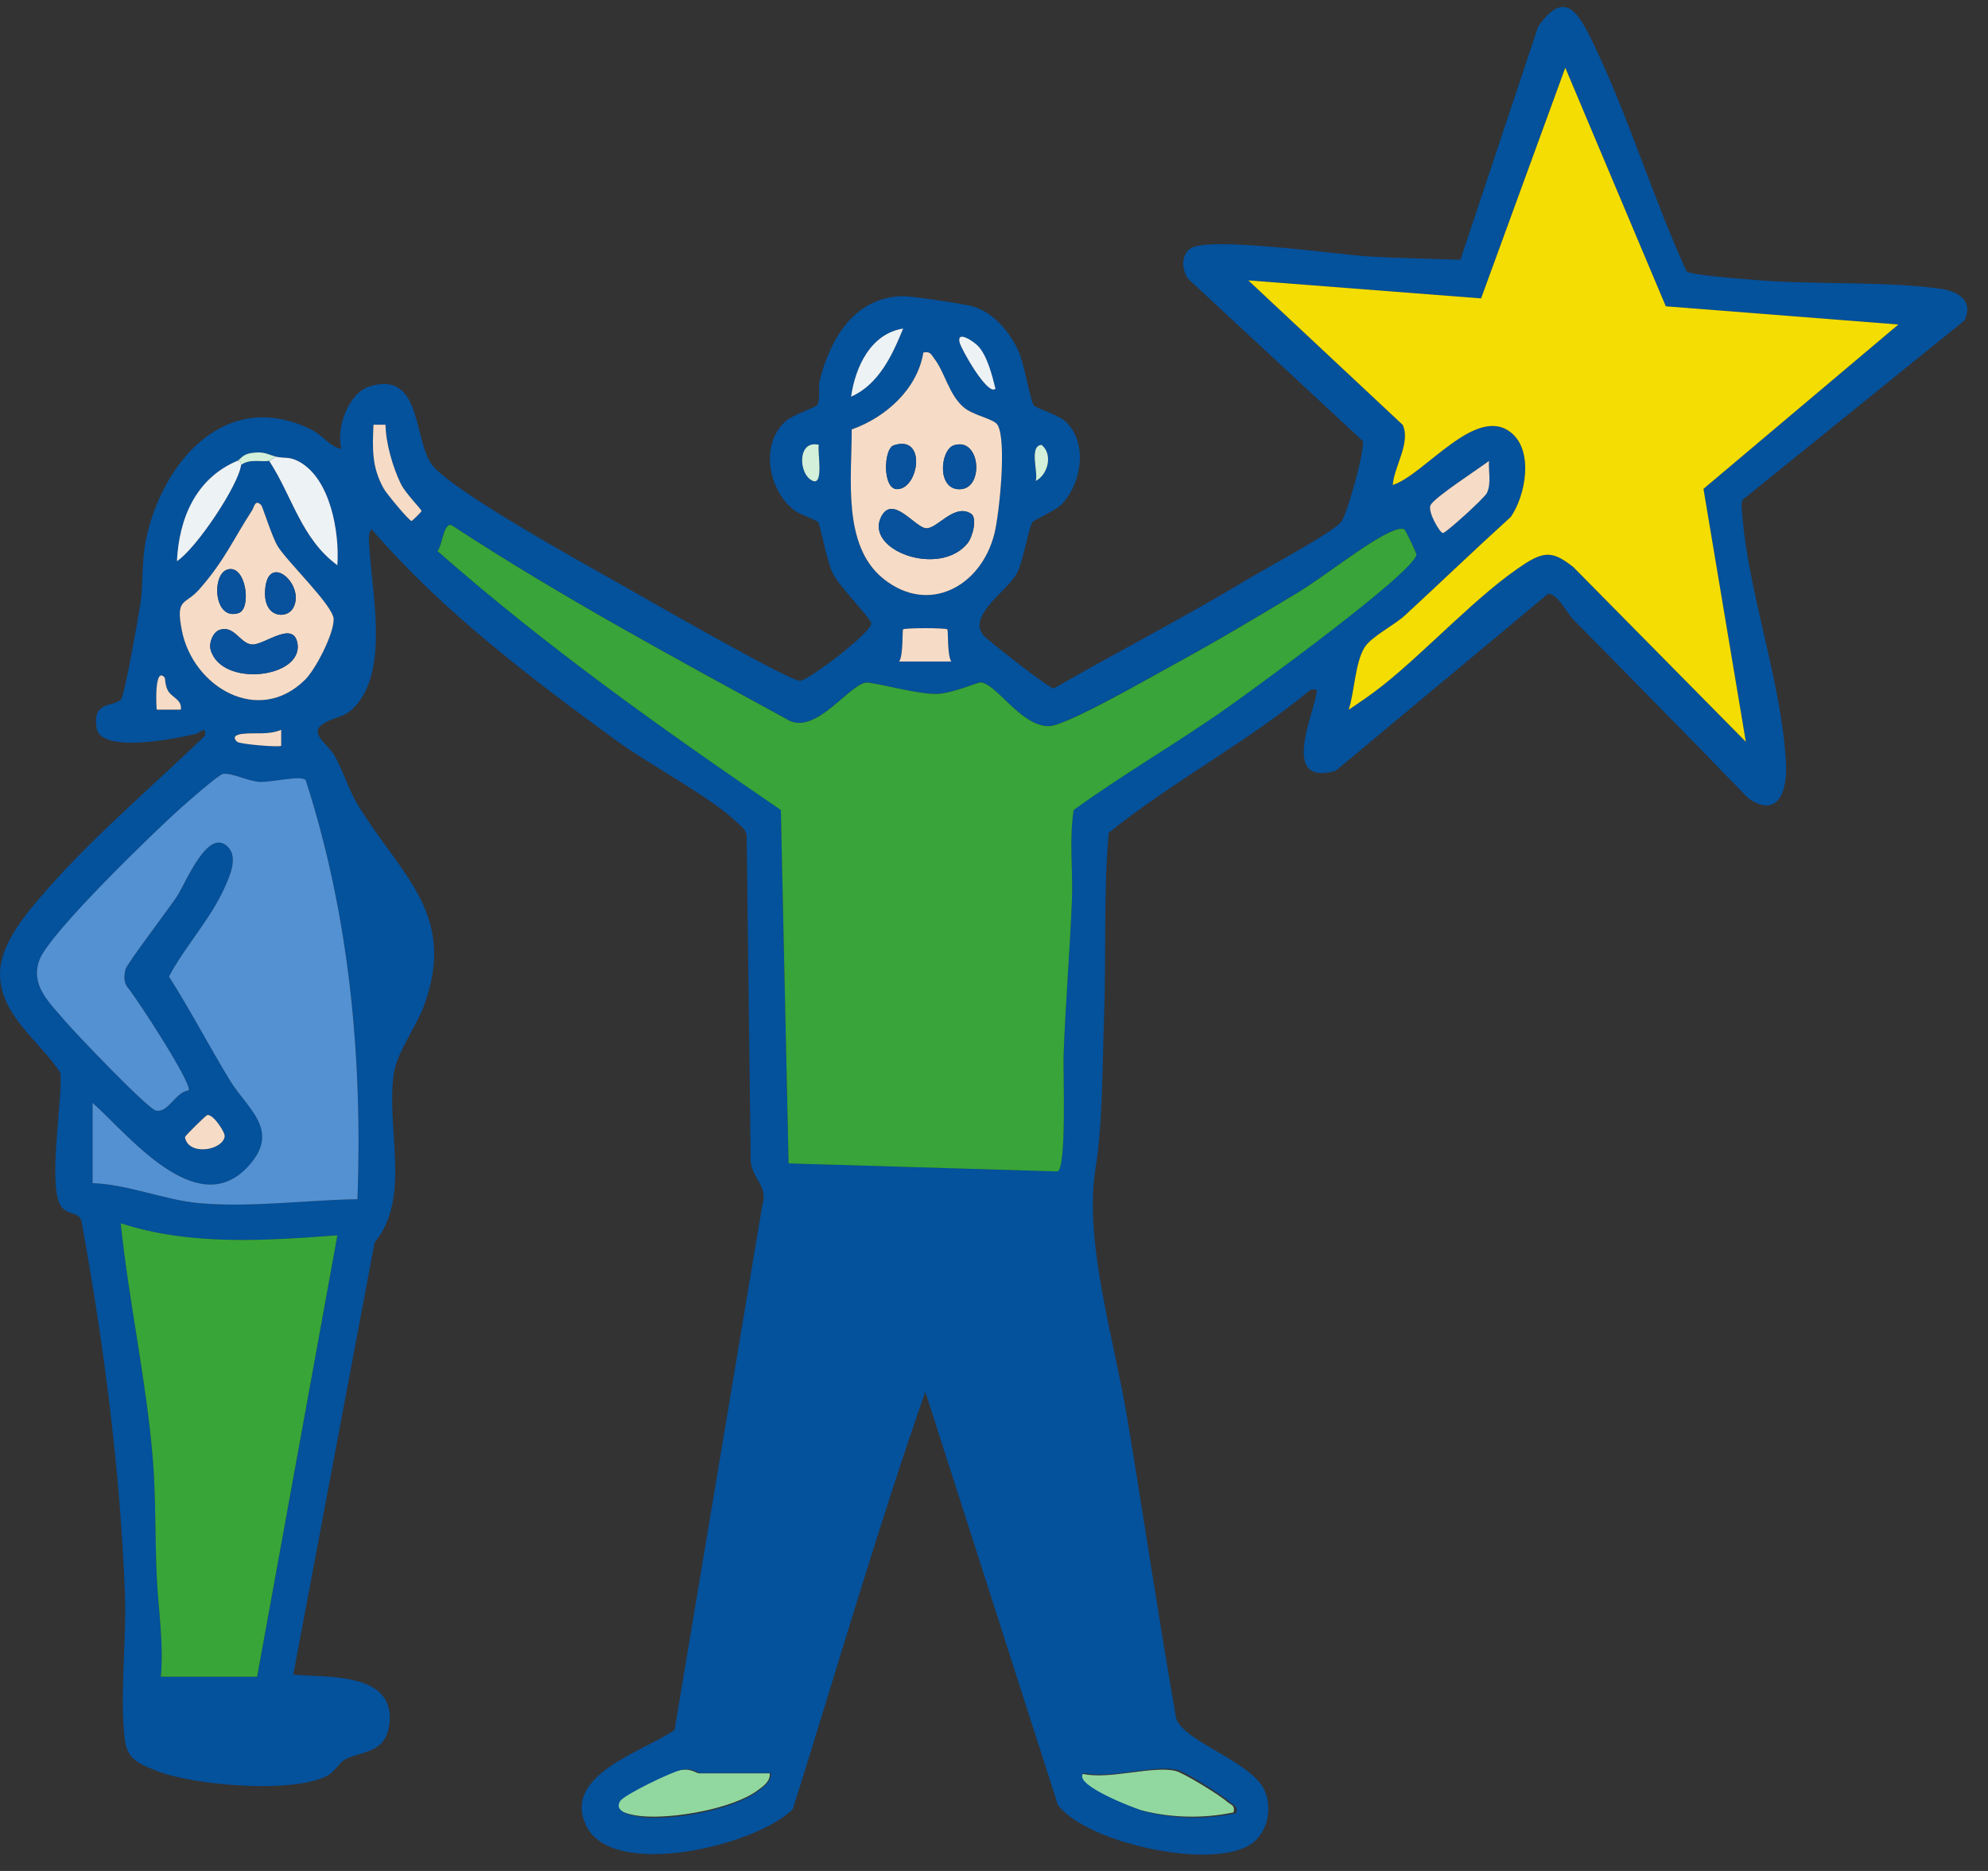 <svg width="85" height="80" viewBox="0 0 85 80" fill="none" xmlns="http://www.w3.org/2000/svg">
<rect x="0" y="0" width="85" height="80" fill="#333333" stroke="none"/>
<path d="M32.909 75.828C32.952 76.163 32.622 76.389 32.38 76.563C31.309 77.345 28.797 77.775 27.476 77.661C27.204 77.638 26.1 77.508 26.448 76.985C26.622 76.721 28.7 75.758 29.081 75.69C29.568 75.602 29.754 75.826 29.895 75.826H32.909V75.828Z" fill="#91D8A0"/>
<path d="M52.741 77.495C51.452 77.766 50.109 77.735 48.837 77.417C48.587 77.355 45.753 76.319 46.298 75.849C47.431 76.105 49.252 75.497 50.248 75.719C50.595 75.796 52.151 76.757 52.458 77.032C52.622 77.178 52.822 77.18 52.742 77.495H52.741Z" fill="#91D8A0"/>
<path d="M72.116 11.605C72.307 11.771 74.733 11.946 75.251 11.986C77.694 12.178 80.583 12.018 82.954 12.346C83.718 12.453 84.392 12.849 83.998 13.7L74.506 21.373C74.432 21.582 74.477 21.788 74.493 21.999C74.746 25.341 76.2 29.258 76.364 32.666C76.421 33.842 76.013 35.026 74.736 34.119C72.267 31.555 69.76 29.03 67.268 26.489C66.984 26.201 66.583 25.358 66.187 25.394L57.107 32.961C54.822 33.6 56.048 30.83 56.273 29.723C56.328 29.45 56.311 29.464 56.038 29.49C53.317 31.746 50.143 33.405 47.403 35.611C47.176 38.23 47.302 40.855 47.206 43.478C47.132 45.494 47.154 48.042 46.839 49.974C46.336 53.04 47.629 57.259 48.175 60.512C48.899 64.835 49.532 69.176 50.291 73.495C50.67 74.502 53.532 75.323 54.074 76.573C54.383 77.285 54.228 78.209 53.638 78.736C52.159 80.055 46.509 78.863 45.233 77.18L39.564 59.513C37.505 65.396 35.774 71.405 33.898 77.355C32.347 78.921 26.252 80.376 25.088 78.11C23.958 75.905 27.518 74.896 28.842 73.973L32.596 51.513C32.854 50.732 32.148 50.367 32.097 49.655L31.925 35.757C31.907 35.457 31.683 35.335 31.498 35.155C30.441 34.115 27.756 32.69 26.385 31.689C22.691 28.997 18.869 26.098 15.887 22.628C15.727 22.764 15.782 23.196 15.794 23.406C15.904 25.334 16.594 28.479 15.285 30.088C14.742 30.756 14.341 30.593 13.776 30.977C13.212 31.361 14.034 31.844 14.289 32.286C14.667 32.94 14.911 33.769 15.281 34.383C17.095 37.397 19.595 39.065 18.114 43.04C17.795 43.898 16.975 45 16.841 45.885C16.486 48.236 17.609 51.207 16.017 53.126L12.538 71.607C13.888 71.738 16.866 71.467 16.657 73.651C16.53 74.979 15.525 74.853 14.778 75.219C14.502 75.354 14.329 75.758 13.96 75.945C12.488 76.696 8.274 76.346 6.709 75.723C5.958 75.425 5.436 75.241 5.332 74.356C5.114 72.498 5.416 70.115 5.342 68.169C5.138 62.806 4.441 57.478 3.48 52.196C3.383 51.846 2.947 51.952 2.657 51.638C1.986 50.907 2.689 47.029 2.583 45.877C1.711 44.509 -0.045 43.397 0.001 41.584C0.033 40.294 1.178 38.991 1.986 38.065C3.98 35.774 6.576 33.573 8.765 31.459C8.818 30.993 8.595 31.326 8.346 31.386C7.543 31.578 4.29 32.248 4.124 31.114C3.957 29.98 4.801 30.231 5.165 29.922C5.327 29.785 5.92 26.343 6.009 25.775C6.121 25.065 6.054 23.98 6.236 23.1C6.91 19.808 9.618 16.562 13.291 18.36C13.825 18.62 14.061 19.082 14.598 19.194C14.358 18.324 14.892 16.809 15.789 16.527C17.971 15.845 17.681 18.557 18.397 19.77C19.035 20.853 25.165 24.207 26.663 25.058C27.586 25.581 33.789 29.152 34.216 29.11C34.592 29.074 37.251 27.058 37.251 26.659C37.251 26.451 35.887 25.087 35.609 24.521C35.331 23.955 35.091 22.483 34.976 22.323C34.914 22.236 34.242 22.023 33.996 21.843C32.866 21.017 32.466 19.024 33.581 18.02C33.91 17.723 34.856 17.438 34.937 17.317C35.099 17.07 34.969 16.563 35.055 16.234C35.515 14.477 36.51 12.751 38.528 12.665C38.96 12.646 40.895 12.955 41.41 13.056C42.402 13.254 43.16 14.153 43.555 15.03C43.788 15.548 44.052 17.107 44.189 17.311C44.299 17.474 45.25 17.715 45.593 18.053C46.516 18.965 46.246 20.645 45.419 21.537C45.136 21.844 44.251 22.201 44.15 22.325C43.987 22.526 43.755 23.974 43.489 24.495C43.1 25.255 41.338 26.314 42.052 27.17C42.223 27.376 44.862 29.438 45.051 29.438C47.768 27.879 50.567 26.439 53.254 24.823C54.153 24.282 56.721 22.917 57.311 22.361C57.589 22.1 58.384 19.132 58.267 18.856L50.79 11.912C50.529 11.524 50.491 10.915 50.896 10.629C51.658 10.09 57.123 10.874 58.435 10.958C59.76 11.042 61.117 11.058 62.441 11.109L65.765 1.136C66.904 -0.493 67.492 0.547 68.101 1.806C69.604 4.907 70.67 8.455 72.113 11.607L72.116 11.605ZM81.168 13.877L71.222 13.098L66.924 2.896L63.325 12.76L53.372 11.989L59.974 18.168C60.326 18.931 59.603 19.945 59.548 20.738C60.919 20.29 63.117 17.281 64.615 18.504C65.574 19.286 65.233 21.179 64.598 22.1C63.071 23.486 61.58 24.921 60.065 26.317C59.617 26.729 58.631 27.221 58.342 27.683C57.939 28.331 57.912 29.594 57.663 30.348C58.155 30.023 58.653 29.68 59.114 29.313C61.041 27.786 63.246 25.358 65.217 24.092C66.104 23.522 66.487 23.637 67.273 24.252L74.645 31.718L72.833 20.902L81.167 13.877H81.168ZM38.617 14.048C37.222 14.271 36.568 15.697 36.39 16.963C37.579 16.433 38.157 15.179 38.617 14.048ZM41.816 14.793C41.66 14.626 40.899 14.088 41.026 14.638C41.093 14.928 42.239 16.953 42.561 16.618C42.422 16.057 42.213 15.215 41.815 14.791L41.816 14.793ZM36.415 18.363C36.424 20.405 35.995 23.334 37.776 24.754C39.72 26.303 41.949 25.065 42.513 22.833C42.726 21.99 43.054 18.818 42.649 18.168C42.48 17.896 41.604 17.775 41.183 17.402C40.566 16.855 40.392 15.925 39.964 15.362C39.816 15.168 39.785 15.011 39.478 15.078C39.224 16.641 37.867 17.852 36.415 18.365V18.363ZM16.484 18.162H15.971C15.928 19.206 15.89 19.967 16.412 20.897C16.527 21.103 17.494 22.279 17.601 22.279C17.632 22.279 18.026 21.884 18.026 21.855C18.026 21.781 17.347 21.115 17.139 20.686C16.796 19.979 16.499 18.947 16.486 18.164L16.484 18.162ZM35.014 19.022C34.07 18.785 34.132 20.317 34.76 20.564C35.245 20.757 34.928 19.221 35.014 19.022ZM44.282 20.566C44.81 20.304 45.03 19.42 44.534 19.024C43.98 19.058 44.409 20.237 44.282 20.566ZM10.137 19.708C8.377 20.463 7.658 22.143 7.566 23.998C8.399 23.452 10.206 20.738 10.309 19.88C10.678 19.609 11.131 19.763 11.51 19.708C12.496 21.216 12.876 23.032 14.425 24.169C14.521 22.771 14.135 20.46 12.774 19.731C12.378 19.518 12.193 19.604 11.853 19.537C11.467 19.461 11.333 19.279 10.741 19.372C10.348 19.434 10.293 19.64 10.137 19.708ZM63.666 19.708C63.222 20.046 61.35 21.251 61.166 21.596C61.022 21.865 61.57 22.791 61.693 22.793C61.817 22.795 63.484 21.285 63.577 21.078C63.769 20.652 63.635 20.151 63.665 19.708H63.666ZM11.165 21.596C10.906 21.331 10.867 21.686 10.783 21.817C9.959 23.09 9.594 23.984 8.516 25.207C7.919 25.887 7.497 25.542 7.777 26.961C8.254 29.38 11.059 31.046 13.052 29.057C13.505 28.604 14.274 27.108 14.267 26.479C14.26 25.904 12.316 24.063 11.882 23.37C11.623 22.958 11.234 21.664 11.167 21.596H11.165ZM60.05 22.637C59.917 22.541 59.583 22.68 59.422 22.755C58.365 23.243 56.621 24.65 55.484 25.338C53.7 26.415 51.888 27.491 50.055 28.488C49.136 28.989 45.619 31.01 44.876 31.044C43.683 31.099 42.604 29.224 41.935 29.176C41.806 29.167 40.732 29.642 40.082 29.666C39.207 29.701 37.321 29.138 37.016 29.186C36.292 29.299 34.93 31.343 33.77 30.821C28.882 28.151 23.973 25.509 19.311 22.455C18.961 22.318 18.908 23.352 18.704 23.557C23.312 27.619 28.316 31.168 33.386 34.632L33.717 49.742L45.209 50.085C45.613 50.015 45.452 45.789 45.473 45.178C45.548 42.974 45.742 40.705 45.83 38.501C45.881 37.217 45.704 35.91 45.907 34.632C48.009 33.103 50.27 31.806 52.396 30.311C53.528 29.515 60.424 24.512 60.561 23.713C60.571 23.654 60.098 22.67 60.048 22.634L60.05 22.637ZM40.506 26.913C40.441 26.844 38.682 26.844 38.617 26.913C38.569 26.962 38.629 28.018 38.447 28.285H40.676C40.492 28.018 40.552 26.962 40.506 26.913ZM7.046 28.973C6.594 28.459 6.687 30.238 6.704 30.348H7.734C7.802 29.948 7.391 29.834 7.212 29.577C7.056 29.351 7.068 28.997 7.047 28.975L7.046 28.973ZM12.023 31.204C11.476 31.434 10.92 31.314 10.391 31.373C10.149 31.401 9.89 31.482 10.137 31.715C10.249 31.821 11.953 31.962 12.025 31.887V31.202L12.023 31.204ZM3.961 47.16V50.591C5.476 50.643 7.053 51.315 8.511 51.446C10.709 51.643 13.085 51.314 15.286 51.278C15.508 45.221 14.938 39.137 13.075 33.364C12.907 33.125 11.589 33.47 11.086 33.432C10.584 33.395 9.937 33.048 9.542 33.089C9.365 33.108 8.003 34.307 7.735 34.546C6.574 35.586 2.139 39.878 1.696 41.03C1.277 42.117 2.101 42.852 2.767 43.638C3.228 44.181 6.289 47.385 6.658 47.482C7.191 47.625 7.493 46.688 8.068 46.626C8.243 46.374 5.858 42.687 5.426 42.177C5.284 41.944 5.313 41.704 5.366 41.452C5.412 41.23 7.24 38.832 7.569 38.327C7.953 37.744 8.897 35.339 9.753 36.22C10.192 36.673 9.82 37.473 9.604 37.959C9 39.304 7.916 40.462 7.226 41.755C8.147 43.198 8.94 44.725 9.827 46.187C10.584 47.431 12.061 48.347 10.577 49.914C8.398 52.218 5.481 48.512 3.962 47.16H3.961ZM8.861 47.68C8.796 47.695 7.922 48.556 7.907 48.622C8.034 49.425 9.501 49.209 9.606 48.596C9.635 48.426 9.115 47.623 8.859 47.68H8.861ZM6.878 71.695H10.995L14.427 52.822C11.349 53.05 8.145 53.278 5.164 52.307C5.51 55.666 6.251 58.974 6.533 62.346C6.672 64.015 6.625 65.813 6.708 67.49C6.776 68.872 7.008 70.286 6.878 71.695ZM32.956 75.812H29.954C29.812 75.812 29.628 75.581 29.142 75.672C28.763 75.742 26.692 76.737 26.519 77.01C26.174 77.55 27.274 77.684 27.543 77.708C28.859 77.827 31.363 77.382 32.43 76.574C32.67 76.392 32.999 76.159 32.956 75.814V75.812ZM52.857 77.526C52.938 77.199 52.735 77.197 52.569 77.044C52.258 76.76 50.685 75.758 50.333 75.677C49.326 75.447 47.484 76.078 46.337 75.812C45.788 76.302 48.654 77.381 48.906 77.446C50.193 77.779 51.55 77.81 52.855 77.526H52.857Z" fill="#04519C"/>
<path d="M60.049 22.637C60.097 22.672 60.571 23.657 60.562 23.717C60.425 24.515 53.529 29.519 52.397 30.315C50.271 31.81 48.01 33.107 45.908 34.636C45.705 35.912 45.882 37.221 45.831 38.505C45.743 40.709 45.549 42.977 45.474 45.182C45.453 45.793 45.614 50.019 45.21 50.089L33.718 49.746L33.386 34.636C28.317 31.172 23.314 27.622 18.705 23.561C18.909 23.356 18.962 22.322 19.312 22.459C23.974 25.513 28.884 28.155 33.771 30.825C34.931 31.346 36.291 29.303 37.017 29.19C37.324 29.142 39.21 29.704 40.083 29.67C40.733 29.645 41.807 29.169 41.936 29.18C42.605 29.228 43.684 31.103 44.877 31.048C45.62 31.014 49.137 28.992 50.056 28.491C51.887 27.495 53.699 26.419 55.485 25.341C56.623 24.653 58.366 23.247 59.423 22.759C59.584 22.686 59.919 22.547 60.051 22.641L60.049 22.637Z" fill="#38A439"/>
<path d="M81.168 13.876L72.835 20.902L74.646 31.718L67.274 24.251C66.488 23.635 66.105 23.522 65.218 24.092C63.247 25.356 61.042 27.786 59.116 29.313C58.652 29.68 58.155 30.023 57.664 30.347C57.913 29.594 57.94 28.331 58.343 27.683C58.632 27.221 59.618 26.731 60.066 26.317C61.581 24.921 63.072 23.486 64.599 22.1C65.234 21.177 65.577 19.286 64.616 18.504C63.117 17.28 60.92 20.291 59.55 20.738C59.605 19.945 60.327 18.931 59.975 18.167L53.373 11.989L63.326 12.759L66.926 2.896L71.224 13.097L81.169 13.876H81.168Z" fill="#F4DD03"/>
<path d="M3.96 47.159C5.479 48.511 8.394 52.217 10.574 49.913C12.057 48.345 10.581 47.43 9.825 46.186C8.936 44.726 8.145 43.198 7.224 41.755C7.915 40.461 8.998 39.305 9.602 37.958C9.819 37.474 10.19 36.673 9.751 36.22C8.896 35.338 7.951 37.742 7.567 38.327C7.236 38.831 5.41 41.23 5.364 41.451C5.311 41.703 5.281 41.943 5.424 42.177C5.856 42.688 8.243 46.373 8.066 46.626C7.493 46.687 7.189 47.624 6.656 47.482C6.287 47.382 3.226 44.181 2.764 43.637C2.099 42.853 1.275 42.117 1.694 41.029C2.136 39.878 6.572 35.585 7.733 34.545C8.001 34.307 9.363 33.107 9.54 33.089C9.934 33.047 10.59 33.396 11.084 33.432C11.578 33.468 12.904 33.123 13.072 33.363C14.938 39.136 15.505 45.22 15.284 51.277C13.083 51.313 10.707 51.642 8.509 51.445C7.05 51.315 5.474 50.642 3.959 50.591V47.159H3.96Z" fill="#5391D2"/>
<path d="M6.876 71.694C7.007 70.285 6.775 68.871 6.706 67.488C6.624 65.812 6.67 64.014 6.531 62.344C6.25 58.973 5.509 55.665 5.162 52.306C8.144 53.275 11.349 53.049 14.425 52.821L10.994 71.694H6.876Z" fill="#38A539"/>
<path d="M36.416 18.363C37.868 17.85 39.225 16.638 39.479 15.075C39.786 15.008 39.817 15.166 39.965 15.36C40.393 15.923 40.568 16.853 41.184 17.4C41.605 17.773 42.481 17.896 42.65 18.165C43.054 18.816 42.728 21.988 42.514 22.831C41.95 25.064 39.719 26.303 37.777 24.752C35.996 23.331 36.425 20.403 36.416 18.361V18.363ZM38.213 19.042C37.777 19.188 37.725 20.923 38.362 20.916C39.29 20.905 39.635 18.569 38.213 19.042ZM40.791 19.039C40.184 19.233 40.042 21.01 41.097 20.916C42.083 20.828 41.907 18.684 40.791 19.039ZM41.512 21.961C40.786 21.511 40.067 22.635 39.589 22.588C39.11 22.542 38.158 21.12 37.671 22.112C36.977 23.524 40.162 24.707 41.37 23.23C41.582 22.969 41.804 22.141 41.514 21.961H41.512Z" fill="#F6DCC7"/>
<path d="M11.166 21.595C11.233 21.663 11.624 22.957 11.882 23.369C12.317 24.062 14.259 25.904 14.266 26.477C14.273 27.107 13.505 28.603 13.052 29.056C11.06 31.045 8.253 29.379 7.776 26.96C7.496 25.541 7.918 25.886 8.515 25.206C9.593 23.981 9.958 23.089 10.782 21.816C10.866 21.686 10.905 21.33 11.164 21.595H11.166ZM9.727 24.352C9.037 24.558 9.136 26.567 10.205 26.213C10.768 26.028 10.521 24.115 9.727 24.352ZM12.515 26.03C13.131 25.048 11.415 23.503 11.334 25.287C11.283 26.428 12.24 26.467 12.515 26.03ZM9.394 26.93C9.105 27.025 8.927 27.488 9.006 27.776C9.456 29.408 12.956 29.001 12.72 27.519C12.556 26.488 11.281 27.613 10.763 27.557C10.245 27.5 10.018 26.725 9.395 26.93H9.394Z" fill="#F6DCC7"/>
<path d="M11.853 19.537C12.193 19.604 12.376 19.518 12.774 19.731C14.135 20.46 14.521 22.773 14.425 24.17C12.876 23.032 12.496 21.217 11.51 19.709C11.566 19.7 11.723 19.523 11.853 19.537Z" fill="#EDF2F5"/>
<path d="M10.136 19.708C10.253 19.684 10.32 19.775 10.308 19.88C10.205 20.738 8.398 23.452 7.564 23.997C7.657 22.143 8.376 20.463 10.136 19.708Z" fill="#EDF2F5"/>
<path d="M63.665 19.708C63.636 20.153 63.771 20.652 63.577 21.077C63.483 21.285 61.82 22.795 61.693 22.793C61.566 22.791 61.023 21.865 61.167 21.596C61.35 21.251 63.222 20.046 63.666 19.708H63.665Z" fill="#F6DCC7"/>
<path d="M16.483 18.161C16.496 18.944 16.793 19.977 17.136 20.683C17.346 21.112 18.025 21.778 18.023 21.852C18.023 21.883 17.627 22.276 17.598 22.276C17.491 22.276 16.524 21.102 16.409 20.895C15.889 19.965 15.925 19.203 15.968 18.161H16.481H16.483Z" fill="#F6DCC7"/>
<path d="M40.504 26.912C40.552 26.962 40.492 28.017 40.674 28.285H38.445C38.629 28.017 38.569 26.962 38.615 26.912C38.68 26.843 40.439 26.843 40.504 26.912Z" fill="#F6DCC7"/>
<path d="M38.616 14.048C38.156 15.179 37.578 16.435 36.389 16.963C36.569 15.695 37.221 14.271 38.616 14.048Z" fill="#EDF2F5"/>
<path d="M8.86 47.68C9.116 47.623 9.634 48.426 9.607 48.596C9.502 49.209 8.035 49.425 7.908 48.622C7.924 48.556 8.797 47.695 8.862 47.68H8.86Z" fill="#F6DCC7"/>
<path d="M41.817 14.793C42.215 15.215 42.423 16.058 42.563 16.62C42.241 16.955 41.095 14.93 41.028 14.64C40.901 14.088 41.663 14.628 41.819 14.795L41.817 14.793Z" fill="#EDF2F5"/>
<path d="M12.023 31.204V31.889C11.952 31.964 10.249 31.824 10.137 31.717C9.89 31.482 10.149 31.403 10.391 31.376C10.921 31.316 11.475 31.436 12.023 31.206V31.204Z" fill="#F6DCC7"/>
<path d="M35.014 19.022C34.928 19.221 35.245 20.755 34.76 20.564C34.132 20.317 34.07 18.785 35.014 19.022Z" fill="#D2F0DA"/>
<path d="M7.044 28.973C7.065 28.997 7.053 29.351 7.209 29.576C7.387 29.833 7.799 29.946 7.73 30.344H6.701C6.684 30.236 6.591 28.459 7.042 28.973H7.044Z" fill="#F6DCC7"/>
<path d="M44.282 20.565C44.409 20.236 43.98 19.057 44.534 19.023C45.03 19.419 44.809 20.303 44.282 20.565Z" fill="#D2F0DA"/>
<path d="M11.852 19.535C11.722 19.522 11.566 19.698 11.509 19.707C11.13 19.762 10.677 19.608 10.308 19.879C10.32 19.774 10.253 19.683 10.137 19.707C10.293 19.64 10.348 19.433 10.741 19.371C11.333 19.278 11.466 19.458 11.852 19.535Z" fill="#D2F0DA"/>
<path d="M41.511 21.961C41.801 22.141 41.581 22.969 41.367 23.23C40.159 24.707 36.975 23.524 37.668 22.112C38.155 21.12 39.109 22.542 39.586 22.589C40.063 22.635 40.784 21.511 41.509 21.961H41.511Z" fill="#08519C"/>
<path d="M40.789 19.039C41.906 18.684 42.081 20.828 41.095 20.916C40.038 21.01 40.182 19.233 40.789 19.039Z" fill="#08519C"/>
<path d="M38.211 19.041C39.633 18.567 39.289 20.906 38.36 20.915C37.724 20.922 37.775 19.185 38.211 19.041Z" fill="#08519C"/>
<path d="M9.393 26.932C10.015 26.728 10.259 27.505 10.76 27.558C11.261 27.611 12.555 26.489 12.718 27.52C12.954 29.003 9.453 29.409 9.003 27.778C8.924 27.489 9.103 27.026 9.391 26.932H9.393Z" fill="#08519C"/>
<path d="M9.725 24.352C10.52 24.115 10.767 26.028 10.204 26.213C9.135 26.567 9.035 24.556 9.725 24.352Z" fill="#08519C"/>
<path d="M12.512 26.031C12.24 26.467 11.282 26.427 11.332 25.288C11.411 23.504 13.127 25.051 12.512 26.031Z" fill="#08519C"/>
</svg>
